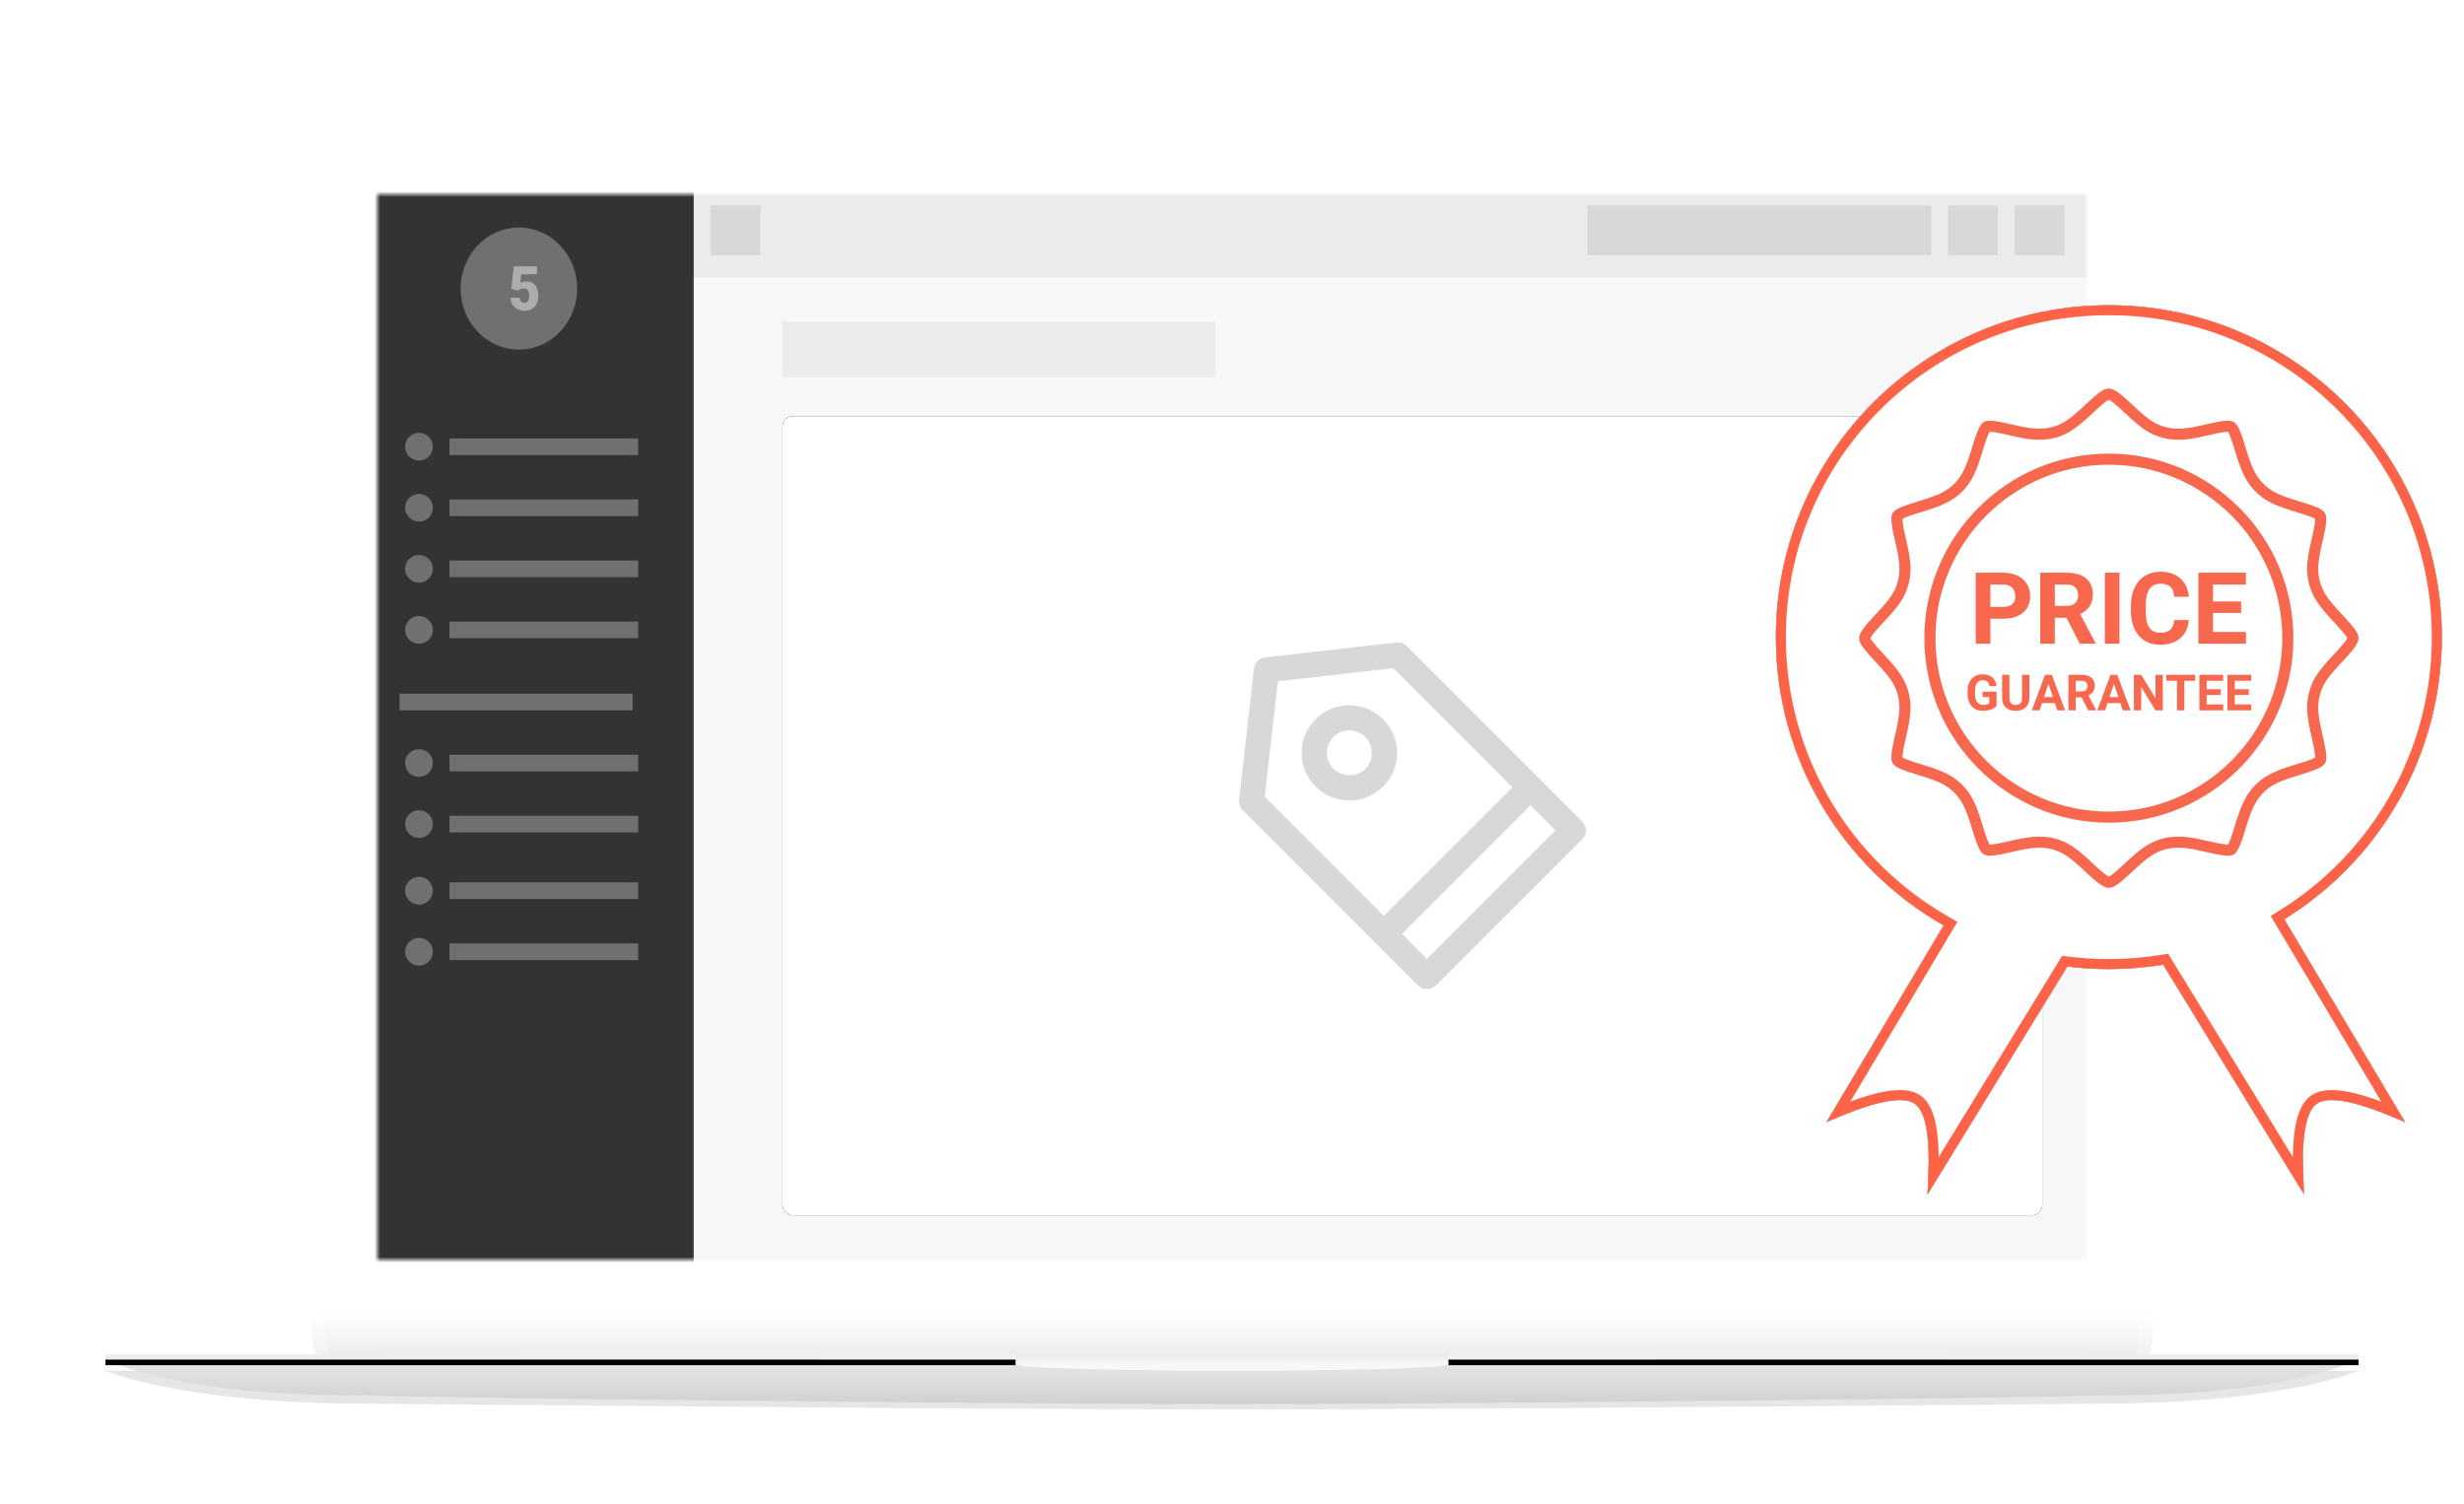 <?xml version="1.0" encoding="UTF-8"?>
<svg width="444px" height="271px" viewBox="0 0 444 271" version="1.1" xmlns="http://www.w3.org/2000/svg" xmlns:xlink="http://www.w3.org/1999/xlink">
    <!-- Generator: Sketch 45.2 (43514) - http://www.bohemiancoding.com/sketch -->
    <title>FULL IMG</title>
    <desc>Created with Sketch.</desc>
    <defs>
        <filter x="-13.5%" y="-11.5%" width="127.1%" height="135.3%" filterUnits="objectBoundingBox" id="filter-1">
            <feOffset dx="0" dy="0" in="SourceAlpha" result="shadowOffsetOuter1"></feOffset>
            <feGaussianBlur stdDeviation="9" in="shadowOffsetOuter1" result="shadowBlurOuter1"></feGaussianBlur>
            <feColorMatrix values="0 0 0 0 0   0 0 0 0 0   0 0 0 0 0  0 0 0 0.1 0" type="matrix" in="shadowBlurOuter1" result="shadowMatrixOuter1"></feColorMatrix>
            <feMerge>
                <feMergeNode in="shadowMatrixOuter1"></feMergeNode>
                <feMergeNode in="SourceGraphic"></feMergeNode>
            </feMerge>
        </filter>
        <path d="M406,228 C406,228 392.594,233.936 359.081,233.936 C359.081,233.936 246.848,235 203,235 C159.152,235 46.919,233.936 46.919,233.936 C13.406,233.936 0,228 0,228 L406,228 Z" id="path-2"></path>
        <filter x="-6.7%" y="-376.8%" width="113.5%" height="882.1%" filterUnits="objectBoundingBox" id="filter-3">
            <feGaussianBlur stdDeviation="8.125 0" in="SourceGraphic"></feGaussianBlur>
        </filter>
        <filter x="-7.2%" y="-405.4%" width="114.5%" height="939.3%" filterUnits="objectBoundingBox" id="filter-4">
            <feOffset dx="0" dy="1" in="SourceAlpha" result="shadowOffsetOuter1"></feOffset>
            <feGaussianBlur stdDeviation="1.5" in="shadowOffsetOuter1" result="shadowBlurOuter1"></feGaussianBlur>
            <feColorMatrix values="0 0 0 0 0   0 0 0 0 0   0 0 0 0 0  0 0 0 1 0" type="matrix" in="shadowBlurOuter1"></feColorMatrix>
        </filter>
        <linearGradient x1="50%" y1="100%" x2="50%" y2="95.361%" id="linearGradient-5">
            <stop stop-color="#000000" offset="0%"></stop>
            <stop stop-color="#000000" stop-opacity="0" offset="100%"></stop>
        </linearGradient>
        <path d="M48.695,0 L357.305,0 C363.661,0 369,5.357 369,11.728 L369,218.272 C369,224.643 368.961,230 362.503,230 L44.147,230 C37.607,230 37,224.643 37,218.272 L37,11.728 C37,5.357 42.339,0 48.695,0 L48.695,0 Z" id="path-6"></path>
        <rect id="path-7" x="49" y="17" width="308" height="192"></rect>
        <rect id="path-9" x="49" y="17" width="308" height="192"></rect>
        <rect id="path-11" x="78" y="41" width="227" height="144" rx="1.859"></rect>
        <filter x="-2.0%" y="-3.1%" width="104.0%" height="106.2%" filterUnits="objectBoundingBox" id="filter-12">
            <feOffset dx="0" dy="0" in="SourceAlpha" result="shadowOffsetOuter1"></feOffset>
            <feGaussianBlur stdDeviation="1.5" in="shadowOffsetOuter1" result="shadowBlurOuter1"></feGaussianBlur>
            <feColorMatrix values="0 0 0 0 0   0 0 0 0 0   0 0 0 0 0  0 0 0 0.2 0" type="matrix" in="shadowBlurOuter1"></feColorMatrix>
        </filter>
        <linearGradient x1="50%" y1="99.741%" x2="50%" y2="0%" id="linearGradient-13">
            <stop stop-color="#D0D0D0" offset="0%"></stop>
            <stop stop-color="#E7E7E7" offset="100%"></stop>
        </linearGradient>
        <linearGradient x1="100%" y1="59.021%" x2="0%" y2="59.021%" id="linearGradient-14">
            <stop stop-color="#000000" offset="0%"></stop>
            <stop stop-color="#FFFFFF" stop-opacity="0.5" offset="49.649%"></stop>
            <stop stop-color="#000000" offset="100%"></stop>
        </linearGradient>
        <rect id="path-15" x="0" y="226" width="406" height="1"></rect>
        <filter x="-0.1%" y="-50.0%" width="100.2%" height="200.0%" filterUnits="objectBoundingBox" id="filter-16">
            <feOffset dx="0" dy="1" in="SourceAlpha" result="shadowOffsetInner1"></feOffset>
            <feComposite in="shadowOffsetInner1" in2="SourceAlpha" operator="arithmetic" k2="-1" k3="1" result="shadowInnerInner1"></feComposite>
            <feColorMatrix values="0 0 0 0 1   0 0 0 0 1   0 0 0 0 1  0 0 0 0.3 0" type="matrix" in="shadowInnerInner1"></feColorMatrix>
        </filter>
        <linearGradient x1="50%" y1="2.057%" x2="50%" y2="100%" id="linearGradient-17">
            <stop stop-color="#000000" offset="0%"></stop>
            <stop stop-color="#999999" offset="100%"></stop>
        </linearGradient>
        <linearGradient x1="50%" y1="50%" x2="50%" y2="0%" id="linearGradient-18">
            <stop stop-color="#000000" stop-opacity="0" offset="0%"></stop>
            <stop stop-color="#000000" offset="100%"></stop>
        </linearGradient>
        <linearGradient x1="50%" y1="20.793%" x2="50%" y2="100%" id="linearGradient-19">
            <stop stop-color="#FFFFFF" stop-opacity="-0.064" offset="0%"></stop>
            <stop stop-color="#FFFFFF" stop-opacity="0" offset="0%"></stop>
            <stop stop-color="#FFFFFF" offset="100%"></stop>
        </linearGradient>
        <path d="M203,229 C188.233,229 167.859,228.667 164,228 L164,226 L242,226 L242,228 C238.141,228.667 217.767,229 203,229 Z" id="path-20"></path>
        <path d="M30.233,111.758 C12.171,101.449 0,82.048 0,59.813 C0,26.779 26.863,0 60,0 C93.137,0 120,26.779 120,59.813 C120,81.278 108.658,100.102 91.622,110.654 L113.414,147.239 C104.947,143.454 99.624,142.345 97.444,143.911 C95.263,145.476 94.522,150.94 95.221,160.301 L69.792,118.833 C66.606,119.355 63.335,119.626 60,119.626 C57.466,119.626 54.968,119.469 52.516,119.165 L27.291,160.301 C27.989,150.94 27.248,145.476 25.068,143.911 C22.888,142.345 17.564,143.454 9.098,147.239 L30.233,111.758 Z" id="path-21"></path>
        <filter x="-5.0%" y="-3.7%" width="110.0%" height="107.5%" filterUnits="objectBoundingBox" id="filter-22">
            <feOffset dx="0" dy="0" in="SourceAlpha" result="shadowOffsetOuter1"></feOffset>
            <feGaussianBlur stdDeviation="2" in="shadowOffsetOuter1" result="shadowBlurOuter1"></feGaussianBlur>
            <feComposite in="shadowBlurOuter1" in2="SourceAlpha" operator="out" result="shadowBlurOuter1"></feComposite>
            <feColorMatrix values="0 0 0 0 0   0 0 0 0 0   0 0 0 0 0  0 0 0 0.2 0" type="matrix" in="shadowBlurOuter1"></feColorMatrix>
        </filter>
    </defs>
    <g id="Page-1" stroke="none" stroke-width="1" fill="none" fill-rule="evenodd">
        <g id="05-Credits-&amp;-Pricing" transform="translate(-251, -1598)">
            <g id="ROW-02" transform="translate(0, 1530)">
                <g id="FULL-IMG" transform="translate(270, 86)">
                    <g id="macbook" filter="url(#filter-1)">
                        <g id="shadow" opacity="0.1" filter="url(#filter-3)" fill-opacity="1" fill="black">
                            <use filter="url(#filter-4)" xlink:href="#path-2"></use>
                        </g>
                        <g id="top">
                            <use fill="#FFFFFF" fill-rule="evenodd" xlink:href="#path-6"></use>
                            <use fill-opacity="0.1" fill="url(#linearGradient-5)" fill-rule="evenodd" style="mix-blend-mode: multiply;" xlink:href="#path-6"></use>
                            <path stroke-opacity="0.25" stroke="#FFFFFF" stroke-width="2.437" d="M48.695,1.219 C43.014,1.219 38.219,6.028 38.219,11.728 L38.219,218.272 C38.219,226.057 39.455,228.781 44.147,228.781 L362.503,228.781 C366.963,228.781 367.781,226.642 367.781,218.272 L367.781,11.728 C367.781,6.028 362.986,1.219 357.305,1.219 L48.695,1.219 Z"></path>
                        </g>
                        <mask id="mask-8" fill="white">
                            <use xlink:href="#path-7"></use>
                        </mask>
                        <use id="screen" fill="#FFFFFF" xlink:href="#path-7"></use>
                        <mask id="mask-10" fill="white">
                            <use xlink:href="#path-9"></use>
                        </mask>
                        <rect stroke="#FFFFFF" stroke-width="0.812" x="49.406" y="17.406" width="307.188" height="191.188"></rect>
                        <g id="INFO" mask="url(#mask-10)">
                            <g transform="translate(44, 16)">
                                <path d="M1.652,0 L320.348,0 L320.348,2.22044605e-16 C321.26,-3.15569476e-14 322,0.74 322,1.652 L322,194 L0,194 L0,1.652 L2.22044605e-16,1.652 C1.10283912e-16,0.74 0.74,1.30462281e-14 1.652,1.28785871e-14 Z" id="Mask" fill="#F7F7F7" fill-rule="evenodd"></path>
                                <g id="Top-Bar" stroke-width="1" fill="none" fill-rule="evenodd" transform="translate(62, 0)">
                                    <rect id="Head-BG" fill="#EBEBEB" x="0" y="0" width="260" height="16"></rect>
                                    <rect id="Block" fill="#D8D8D8" x="3" y="3" width="9" height="9"></rect>
                                    <rect id="Block" fill="#D8D8D8" x="238" y="3" width="9" height="9"></rect>
                                    <rect id="Block" fill="#D8D8D8" x="226" y="3" width="9" height="9"></rect>
                                    <rect id="Block" fill="#D8D8D8" x="161" y="3" width="62" height="9"></rect>
                                </g>
                                <rect id="BG" fill="#333333" fill-rule="evenodd" x="0" y="0" width="62" height="194"></rect>
                                <g id="MENU" opacity="0.3" stroke-width="1" fill="none" fill-rule="evenodd" transform="translate(9, 44)">
                                    <g id="List" transform="translate(1, 0)" fill="#FFFFFF">
                                        <rect id="Text" x="8" y="1" width="34" height="3"></rect>
                                        <circle id="Icon" cx="2.5" cy="2.5" r="2.5"></circle>
                                    </g>
                                    <g id="List-Copy" transform="translate(1, 11)" fill="#FFFFFF">
                                        <rect id="Text" x="8" y="1" width="34" height="3"></rect>
                                        <circle id="Icon" cx="2.5" cy="2.5" r="2.5"></circle>
                                    </g>
                                    <g id="List-Copy-2" transform="translate(1, 22)" fill="#FFFFFF">
                                        <rect id="Text" x="8" y="1" width="34" height="3"></rect>
                                        <circle id="Icon" cx="2.5" cy="2.5" r="2.5"></circle>
                                    </g>
                                    <g id="List-Copy-3" transform="translate(1, 33)" fill="#FFFFFF">
                                        <rect id="Text" x="8" y="1" width="34" height="3"></rect>
                                        <circle id="Icon" cx="2.5" cy="2.5" r="2.5"></circle>
                                    </g>
                                    <g id="List-Copy-4" transform="translate(1, 57)" fill="#FFFFFF">
                                        <rect id="Text" x="8" y="1" width="34" height="3"></rect>
                                        <circle id="Icon" cx="2.5" cy="2.5" r="2.5"></circle>
                                    </g>
                                    <rect id="Rectangle-2" fill="#FFFFFF" x="0" y="47" width="42" height="3"></rect>
                                    <g id="List-Copy-5" transform="translate(1, 68)" fill="#FFFFFF">
                                        <rect id="Text" x="8" y="1" width="34" height="3"></rect>
                                        <circle id="Icon" cx="2.5" cy="2.5" r="2.5"></circle>
                                    </g>
                                    <g id="List-Copy-6" transform="translate(1, 80)" fill="#FFFFFF">
                                        <rect id="Text" x="8" y="1" width="34" height="3"></rect>
                                        <circle id="Icon" cx="2.5" cy="2.5" r="2.5"></circle>
                                    </g>
                                    <g id="List-Copy-7" transform="translate(1, 91)" fill="#FFFFFF">
                                        <rect id="Text" x="8" y="1" width="34" height="3"></rect>
                                        <circle id="Icon" cx="2.5" cy="2.5" r="2.5"></circle>
                                    </g>
                                </g>
                                <g id="5" stroke-width="1" fill="none" fill-rule="evenodd" transform="translate(20, 7)">
                                    <ellipse id="BG" fill="#FFFFFF" opacity="0.3" cx="10.5" cy="11" rx="10.5" ry="11"></ellipse>
                                    <path d="M9.138,11.033 L9.575,7 L13.759,7 L13.759,8.42 L10.922,8.42 L10.76,9.986 C10.878,9.911 11.033,9.844 11.225,9.786 C11.416,9.728 11.604,9.699 11.788,9.699 C12.499,9.699 13.045,9.931 13.427,10.396 C13.809,10.86 14,11.511 14,12.35 C14,12.855 13.898,13.313 13.693,13.724 C13.488,14.134 13.2,14.449 12.83,14.669 C12.46,14.89 12.022,15 11.517,15 C11.068,15 10.647,14.898 10.254,14.694 C9.86,14.49 9.552,14.21 9.329,13.854 C9.107,13.498 8.997,13.096 9,12.648 L10.662,12.648 C10.678,12.937 10.762,13.166 10.913,13.336 C11.063,13.506 11.262,13.591 11.507,13.591 C12.065,13.591 12.343,13.136 12.343,12.225 C12.343,11.383 12.002,10.962 11.321,10.962 C10.934,10.962 10.645,11.099 10.455,11.374 L9.138,11.033 Z" fill="#E6EBEE" opacity="0.5"></path>
                                </g>
                                <g id="BG" fill="none">
                                    <use fill="black" fill-opacity="1" filter="url(#filter-12)" xlink:href="#path-11"></use>
                                    <use fill="#FFFFFF" fill-rule="evenodd" xlink:href="#path-11"></use>
                                </g>
                                <rect id="Rectangle-7" fill="#EBEBEB" fill-rule="evenodd" x="78" y="24" width="78" height="10"></rect>
                            </g>
                        </g>
                        <path d="M406,227 C406,227 392.594,233.784 359.229,233.4 C359.081,233.784 246.848,235 203.325,235 C159.152,235 46.919,233.784 46.771,233.4 C13.406,233.784 0,227 0,227 L406,227 Z" id="bottom" fill="url(#linearGradient-13)"></path>
                        <g id="bottomfront">
                            <use fill="#F2F2F2" fill-rule="evenodd" xlink:href="#path-15"></use>
                            <use fill-opacity="0.02" fill="url(#linearGradient-14)" fill-rule="evenodd" style="mix-blend-mode: multiply;" xlink:href="#path-15"></use>
                            <use fill="black" fill-opacity="1" filter="url(#filter-16)" xlink:href="#path-15"></use>
                        </g>
                        <g id="shadows">
                            <use fill="#FAFAFA" xlink:href="#path-20"></use>
                            <use fill-opacity="0.03" fill="url(#linearGradient-17)" style="mix-blend-mode: multiply;" xlink:href="#path-20"></use>
                            <use fill-opacity="0.04" fill="url(#linearGradient-18)" style="mix-blend-mode: multiply;" xlink:href="#path-20"></use>
                            <use fill-opacity="0.3" fill="url(#linearGradient-19)" style="mix-blend-mode: soft-light;" xlink:href="#path-20"></use>
                        </g>
                        <g id="tag" transform="translate(204, 97.5)" fill-rule="nonzero" fill="#D8D8D8">
                            <path d="M62.085,32.523 L30.477,0.915 C29.992,0.431 29.292,0.215 28.646,0.269 L4.954,2.962 C3.931,3.069 3.069,3.877 2.962,4.954 L0.269,28.646 C0.215,29.346 0.431,29.992 0.915,30.477 L32.523,62.085 C32.954,62.515 33.546,62.731 34.138,62.731 C34.731,62.731 35.269,62.515 35.754,62.085 L62.138,35.7 C62.569,35.269 62.785,34.731 62.785,34.085 C62.731,33.546 62.515,32.954 62.085,32.523 Z M4.9,28.054 L7.269,7.269 L28.054,4.9 L49.538,26.385 L26.385,49.538 L4.9,28.054 Z M34.138,57.292 L29.615,52.769 L52.769,29.615 L57.292,34.138 L34.138,57.292 L34.138,57.292 Z" id="Shape"></path>
                            <path d="M26.223,14.108 C24.608,12.492 22.454,11.577 20.138,11.577 C17.823,11.577 15.723,12.492 14.054,14.108 C10.715,17.446 10.715,22.885 14.054,26.223 C15.669,27.838 17.823,28.754 20.138,28.754 C22.454,28.754 24.554,27.838 26.223,26.223 C27.838,24.608 28.754,22.454 28.754,20.138 C28.754,17.877 27.838,15.723 26.223,14.108 Z M23.046,23.046 C21.538,24.554 18.846,24.554 17.285,23.046 C15.723,21.485 15.723,18.9 17.285,17.285 C18.038,16.531 19.062,16.1 20.138,16.1 C21.215,16.1 22.238,16.531 22.992,17.285 C23.746,18.038 24.177,19.062 24.177,20.138 C24.231,21.269 23.8,22.238 23.046,23.046 Z" id="Shape"></path>
                        </g>
                    </g>
                    <g id="guarantee" transform="translate(301, 37)">
                        <g id="BG">
                            <use fill="black" fill-opacity="1" filter="url(#filter-22)" xlink:href="#path-21"></use>
                            <use fill="#FFFFFF" fill-rule="evenodd" xlink:href="#path-21"></use>
                            <path stroke="#FF6347" stroke-width="1.8" d="M11.293,145.313 C18.595,142.291 23.293,141.528 25.593,143.18 C27.812,144.772 28.681,149.26 28.395,156.78 L52.052,118.2 L52.627,118.272 C55.059,118.573 57.52,118.726 60,118.726 C63.256,118.726 66.479,118.463 69.647,117.945 L70.243,117.847 L94.117,156.78 C93.83,149.26 94.7,144.772 96.919,143.18 C99.219,141.528 103.917,142.291 111.219,145.313 L90.396,110.355 L91.148,109.889 C108.393,99.208 119.1,80.428 119.1,59.813 C119.1,27.277 92.641,0.9 60,0.9 C27.359,0.9 0.9,27.277 0.9,59.813 C0.9,81.183 12.41,100.55 30.679,110.976 L31.476,111.43 L11.293,145.313 Z"></path>
                        </g>
                        <g id="medal" transform="translate(15, 15)" stroke="#F7684E" stroke-width="2" fill-rule="nonzero">
                            <path d="M45,89 C45.522,89 46.539,88.226 48.512,86.367 C48.655,86.234 48.655,86.234 48.799,86.099 C51.35,83.714 52.854,82.634 54.941,82.075 C56.167,81.748 57.451,81.682 58.882,81.828 C59.978,81.94 60.895,82.121 62.709,82.543 C62.774,82.558 62.774,82.558 62.839,82.573 C65.326,83.152 66.633,83.327 66.998,83.116 C67.339,82.918 67.823,81.853 68.417,79.937 C68.483,79.726 68.53,79.573 68.653,79.167 C68.78,78.749 68.828,78.592 68.896,78.372 C69.833,75.349 70.648,73.618 72.127,72.139 C73.75,70.52 75.4,69.799 79.158,68.667 C81.714,67.894 82.874,67.413 83.11,67.008 C83.262,66.746 83.192,65.719 82.868,64.176 C82.814,63.923 82.755,63.658 82.682,63.338 C82.651,63.2 82.625,63.09 82.568,62.845 C81.671,58.974 81.475,57.183 82.07,54.946 C82.652,52.775 83.699,51.358 86.362,48.524 C86.604,48.266 86.682,48.183 86.802,48.054 C87.044,47.794 87.244,47.576 87.429,47.369 C88.468,46.203 89,45.377 89,45.006 C89,44.483 88.224,43.464 86.362,41.487 C86.239,41.356 86.239,41.356 86.116,41.224 C83.714,38.656 82.636,37.159 82.07,35.063 C81.475,32.823 81.672,31.032 82.569,27.16 C82.625,26.915 82.651,26.805 82.682,26.667 C82.756,26.346 82.815,26.079 82.868,25.825 C83.193,24.283 83.262,23.257 83.112,22.996 C82.873,22.587 81.7,22.101 79.165,21.34 C75.396,20.204 73.75,19.484 72.132,17.867 C70.63,16.369 69.819,14.632 68.875,11.548 C68.814,11.348 68.767,11.193 68.658,10.833 C68.541,10.446 68.492,10.285 68.427,10.076 C67.832,8.156 67.345,7.091 66.996,6.888 C66.627,6.673 65.283,6.85 62.834,7.426 C62.769,7.442 62.769,7.442 62.704,7.457 C60.907,7.876 59.984,8.059 58.89,8.171 C57.455,8.318 56.167,8.253 54.939,7.925 C52.764,7.342 51.322,6.278 48.518,3.632 C48.289,3.417 48.188,3.323 48.06,3.204 C47.796,2.958 47.574,2.755 47.363,2.567 C46.199,1.531 45.372,1 45,1 C44.478,1 43.46,1.775 41.488,3.633 C41.345,3.766 41.345,3.766 41.201,3.901 C38.65,6.286 37.146,7.366 35.059,7.925 C33.833,8.252 32.549,8.318 31.118,8.172 C30.022,8.06 29.105,7.879 27.291,7.457 C27.226,7.442 27.226,7.442 27.161,7.426 C24.69,6.85 23.376,6.675 23.002,6.884 C22.661,7.082 22.177,8.147 21.583,10.063 C21.517,10.274 21.47,10.427 21.347,10.833 C21.22,11.251 21.172,11.408 21.104,11.628 C20.167,14.651 19.352,16.382 17.873,17.861 C16.25,19.48 14.6,20.201 10.842,21.333 C8.286,22.106 7.126,22.587 6.89,22.992 C6.738,23.254 6.808,24.281 7.132,25.824 C7.186,26.077 7.245,26.342 7.318,26.662 C7.349,26.8 7.375,26.91 7.432,27.155 C8.329,31.026 8.525,32.817 7.93,35.054 C7.348,37.225 6.301,38.642 3.638,41.476 C3.396,41.734 3.318,41.817 3.198,41.946 C2.956,42.206 2.756,42.424 2.571,42.631 C1.532,43.797 1,44.623 1,44.994 C1,45.517 1.776,46.536 3.638,48.513 C3.761,48.644 3.761,48.644 3.884,48.776 C6.286,51.344 7.364,52.841 7.93,54.937 C8.525,57.177 8.328,58.968 7.431,62.84 C7.375,63.085 7.349,63.195 7.318,63.333 C7.244,63.654 7.185,63.921 7.132,64.175 C6.807,65.717 6.738,66.743 6.888,67.004 C7.127,67.413 8.3,67.899 10.835,68.66 C14.604,69.796 16.25,70.516 17.868,72.133 C19.37,73.631 20.181,75.368 21.125,78.452 C21.186,78.652 21.233,78.807 21.342,79.167 C21.459,79.554 21.508,79.715 21.573,79.924 C22.168,81.844 22.655,82.909 23.009,83.114 C23.373,83.33 24.683,83.156 27.169,82.573 C27.27,82.55 27.27,82.55 27.371,82.526 C28.923,82.168 29.724,82.005 30.668,81.882 C31.313,81.798 31.92,81.754 32.507,81.754 C33.396,81.754 34.242,81.857 35.061,82.075 C37.236,82.658 38.678,83.722 41.482,86.368 C41.711,86.583 41.812,86.677 41.94,86.796 C42.204,87.042 42.426,87.245 42.637,87.433 C43.801,88.469 44.628,89 45,89 Z M45.006,77.248 C27.222,77.248 12.756,62.779 12.756,44.994 C12.756,27.208 27.222,12.739 45.006,12.739 C62.79,12.739 77.256,27.208 77.256,44.994 C77.256,62.779 62.79,77.248 45.006,77.248 Z" id="Shape"></path>
                        </g>
                        <path d="M38.656,56.491 L38.656,61 L36.019,61 L36.019,48.203 L41.011,48.203 C41.972,48.203 42.817,48.379 43.547,48.73 C44.276,49.082 44.837,49.582 45.23,50.229 C45.623,50.876 45.819,51.613 45.819,52.439 C45.819,53.693 45.39,54.682 44.531,55.406 C43.673,56.129 42.485,56.491 40.967,56.491 L38.656,56.491 Z M38.656,54.355 L41.011,54.355 C41.708,54.355 42.24,54.191 42.606,53.863 C42.973,53.535 43.156,53.066 43.156,52.457 C43.156,51.83 42.971,51.323 42.602,50.937 C42.233,50.55 41.723,50.351 41.073,50.339 L38.656,50.339 L38.656,54.355 Z M52.367,56.315 L50.266,56.315 L50.266,61 L47.629,61 L47.629,48.203 L52.384,48.203 C53.896,48.203 55.062,48.54 55.882,49.214 C56.703,49.888 57.113,50.84 57.113,52.07 C57.113,52.943 56.924,53.671 56.546,54.254 C56.168,54.837 55.595,55.302 54.828,55.647 L57.596,60.877 L57.596,61 L54.766,61 L52.367,56.315 Z M50.266,54.18 L52.393,54.18 C53.055,54.18 53.568,54.011 53.931,53.674 C54.294,53.337 54.476,52.873 54.476,52.281 C54.476,51.678 54.305,51.203 53.962,50.857 C53.619,50.512 53.093,50.339 52.384,50.339 L50.266,50.339 L50.266,54.18 Z M61.92,61 L59.284,61 L59.284,48.203 L61.92,48.203 L61.92,61 Z M74.41,56.737 C74.31,58.114 73.802,59.198 72.885,59.989 C71.968,60.78 70.759,61.176 69.259,61.176 C67.619,61.176 66.328,60.624 65.388,59.519 C64.447,58.415 63.977,56.898 63.977,54.971 L63.977,54.188 C63.977,52.958 64.194,51.874 64.627,50.937 C65.061,49.999 65.681,49.28 66.486,48.779 C67.292,48.278 68.228,48.027 69.294,48.027 C70.771,48.027 71.96,48.423 72.863,49.214 C73.765,50.005 74.287,51.115 74.427,52.545 L71.791,52.545 C71.726,51.719 71.496,51.12 71.101,50.748 C70.705,50.375 70.103,50.189 69.294,50.189 C68.416,50.189 67.758,50.504 67.321,51.134 C66.885,51.764 66.661,52.741 66.649,54.065 L66.649,55.032 C66.649,56.415 66.858,57.426 67.277,58.064 C67.696,58.703 68.357,59.022 69.259,59.022 C70.074,59.022 70.682,58.836 71.083,58.464 C71.484,58.092 71.714,57.517 71.773,56.737 L74.41,56.737 Z M83.84,55.454 L78.778,55.454 L78.778,58.882 L84.719,58.882 L84.719,61 L76.141,61 L76.141,48.203 L84.702,48.203 L84.702,50.339 L78.778,50.339 L78.778,53.389 L83.84,53.389 L83.84,55.454 Z M39.768,72.191 C39.53,72.476 39.195,72.696 38.761,72.853 C38.328,73.01 37.847,73.088 37.32,73.088 C36.766,73.088 36.281,72.967 35.863,72.725 C35.446,72.484 35.123,72.133 34.896,71.673 C34.669,71.213 34.553,70.672 34.547,70.051 L34.547,69.616 C34.547,68.978 34.655,68.425 34.87,67.957 C35.085,67.49 35.396,67.133 35.802,66.885 C36.207,66.637 36.683,66.514 37.228,66.514 C37.986,66.514 38.58,66.695 39.007,67.056 C39.435,67.418 39.688,67.945 39.768,68.636 L38.484,68.636 C38.426,68.27 38.296,68.002 38.095,67.832 C37.895,67.662 37.619,67.577 37.267,67.577 C36.819,67.577 36.478,67.746 36.243,68.083 C36.009,68.419 35.89,68.92 35.887,69.585 L35.887,69.994 C35.887,70.665 36.015,71.172 36.27,71.515 C36.524,71.857 36.898,72.029 37.39,72.029 C37.885,72.029 38.238,71.923 38.449,71.712 L38.449,70.609 L37.25,70.609 L37.25,69.638 L39.768,69.638 L39.768,72.191 Z M45.678,66.602 L45.678,70.816 C45.678,71.516 45.459,72.07 45.021,72.477 C44.583,72.884 43.985,73.088 43.226,73.088 C42.479,73.088 41.886,72.89 41.446,72.495 C41.007,72.099 40.783,71.556 40.774,70.864 L40.774,66.602 L42.092,66.602 L42.092,70.825 C42.092,71.244 42.193,71.549 42.393,71.741 C42.594,71.933 42.872,72.029 43.226,72.029 C43.967,72.029 44.344,71.639 44.355,70.86 L44.355,66.602 L45.678,66.602 Z M50.275,71.682 L47.963,71.682 L47.524,73 L46.122,73 L48.504,66.602 L49.726,66.602 L52.121,73 L50.719,73 L50.275,71.682 Z M48.319,70.614 L49.919,70.614 L49.115,68.219 L48.319,70.614 Z M55.087,70.658 L54.037,70.658 L54.037,73 L52.718,73 L52.718,66.602 L55.096,66.602 C55.852,66.602 56.435,66.77 56.845,67.107 C57.255,67.444 57.46,67.92 57.46,68.535 C57.46,68.972 57.365,69.336 57.177,69.627 C56.988,69.919 56.701,70.151 56.317,70.324 L57.702,72.938 L57.702,73 L56.287,73 L55.087,70.658 Z M54.037,69.59 L55.1,69.59 C55.431,69.59 55.687,69.506 55.869,69.337 C56.051,69.169 56.142,68.937 56.142,68.641 C56.142,68.339 56.056,68.102 55.885,67.929 C55.713,67.756 55.45,67.669 55.096,67.669 L54.037,67.669 L54.037,69.59 Z M62.074,71.682 L59.763,71.682 L59.323,73 L57.921,73 L60.303,66.602 L61.525,66.602 L63.92,73 L62.518,73 L62.074,71.682 Z M60.119,70.614 L61.718,70.614 L60.914,68.219 L60.119,70.614 Z M69.721,73 L68.402,73 L65.836,68.79 L65.836,73 L64.518,73 L64.518,66.602 L65.836,66.602 L68.407,70.82 L68.407,66.602 L69.721,66.602 L69.721,73 Z M75.561,67.669 L73.601,67.669 L73.601,73 L72.283,73 L72.283,67.669 L70.349,67.669 L70.349,66.602 L75.561,66.602 L75.561,67.669 Z M80.162,70.227 L77.631,70.227 L77.631,71.941 L80.602,71.941 L80.602,73 L76.312,73 L76.312,66.602 L80.593,66.602 L80.593,67.669 L77.631,67.669 L77.631,69.194 L80.162,69.194 L80.162,70.227 Z M85.225,70.227 L82.693,70.227 L82.693,71.941 L85.664,71.941 L85.664,73 L81.375,73 L81.375,66.602 L85.655,66.602 L85.655,67.669 L82.693,67.669 L82.693,69.194 L85.225,69.194 L85.225,70.227 Z" id="PRICE-GUARANTEE" fill="#F7684E"></path>
                    </g>
                </g>
            </g>
        </g>
    </g>
</svg>
